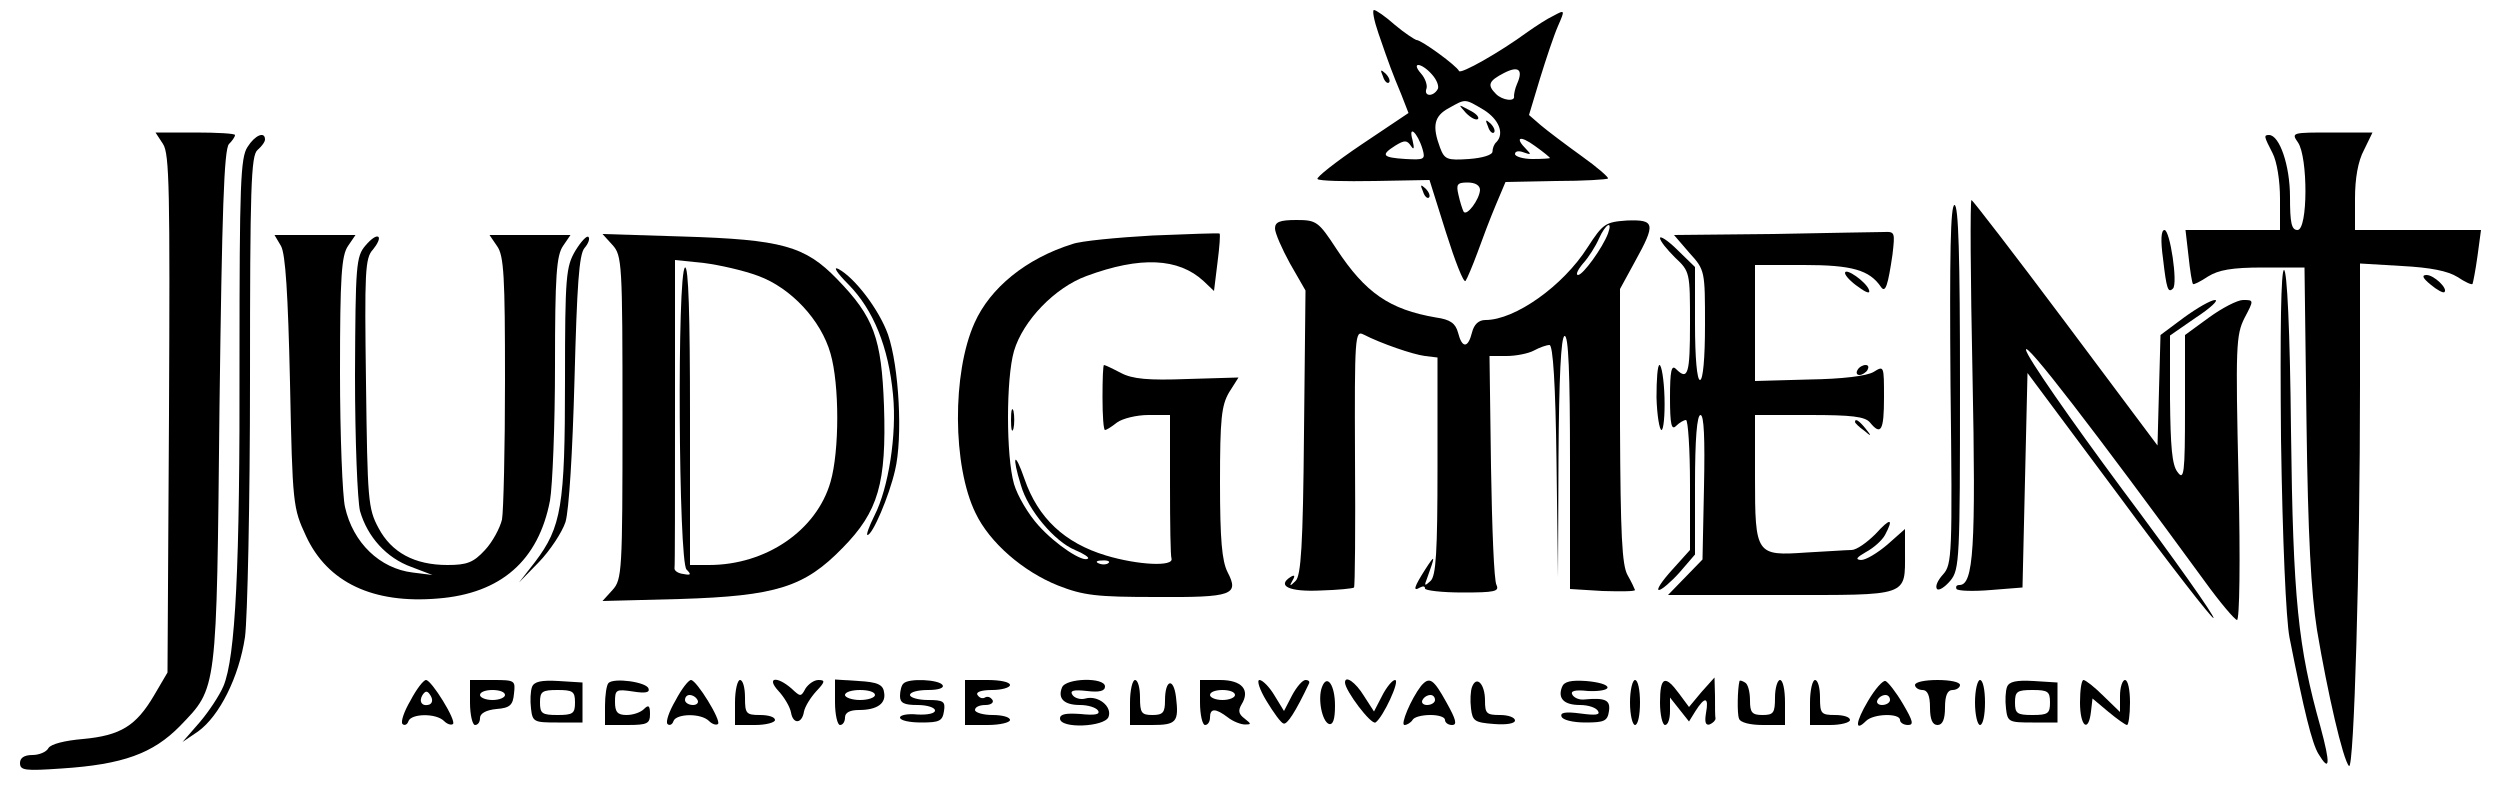 <?xml version="1.0" standalone="no"?>
<!DOCTYPE svg PUBLIC "-//W3C//DTD SVG 20010904//EN"
 "http://www.w3.org/TR/2001/REC-SVG-20010904/DTD/svg10.dtd">
<svg version="1.0" xmlns="http://www.w3.org/2000/svg"
 width="500pt" height="160pt" viewBox="0 0 500 160"
 preserveAspectRatio="xMidYMid meet">

<g transform="translate(0,160) scale(0.1,-0.1)"
fill="#000000" stroke="none">
<path d="M2757 1533 c9 -27 20 -57 24 -68 4 -11 14 -36 22 -55 l14 -36 -94
-63 c-52 -35 -91 -66 -88 -69 3 -4 55 -5 115 -4 l109 2 33 -105 c18 -57 35
-101 39 -97 3 4 14 30 24 57 10 28 26 70 37 96 l19 45 101 2 c55 0 102 3 104
5 2 2 -22 23 -53 45 -32 23 -69 51 -82 62 l-23 20 22 73 c12 39 28 87 36 105
14 32 14 33 -8 21 -13 -6 -36 -21 -53 -33 -56 -41 -134 -85 -137 -78 -4 10
-75 62 -85 62 -4 1 -24 14 -43 30 -19 17 -38 30 -42 30 -4 0 0 -21 9 -47z
m107 -82 c10 -11 15 -25 11 -30 -9 -15 -28 -14 -22 2 2 6 -2 20 -11 30 -21 24
1 22 22 -2z m170 -19 c-4 -9 -6 -20 -6 -24 3 -12 -23 -9 -36 4 -18 18 -15 26
16 42 29 15 39 7 26 -22z m-66 -52 c30 -19 41 -47 25 -64 -5 -4 -8 -13 -8 -19
0 -7 -20 -13 -47 -15 -44 -3 -49 -1 -58 23 -16 43 -12 63 18 79 34 19 31 19
70 -4z m-123 -78 c6 -21 4 -22 -34 -20 -47 3 -50 8 -20 27 18 11 23 11 31 -1
6 -9 7 -5 3 12 -9 32 10 15 20 -18z m255 -18 c0 -1 -16 -2 -35 -2 -19 0 -35 5
-35 10 0 6 8 7 18 3 14 -5 15 -4 5 6 -25 25 -13 29 17 7 17 -12 30 -23 30 -24z
m-140 -64 c-1 -19 -27 -54 -33 -43 -2 4 -7 19 -10 33 -5 21 -3 25 18 25 16 0
25 -6 25 -15z"/>
<path d="M2932 1374 c10 -10 20 -15 24 -12 3 4 -5 12 -18 18 -22 12 -22 12 -6
-6z"/>
<path d="M2976 1347 c3 -10 9 -15 12 -12 3 3 0 11 -7 18 -10 9 -11 8 -5 -6z"/>
<path d="M2766 1447 c3 -10 9 -15 12 -12 3 3 0 11 -7 18 -10 9 -11 8 -5 -6z"/>
<path d="M326 1312 c13 -19 14 -95 12 -540 l-3 -517 -27 -46 c-36 -61 -67 -80
-142 -87 -36 -3 -64 -10 -69 -18 -4 -8 -19 -14 -32 -14 -17 0 -25 -6 -25 -16
0 -15 10 -16 83 -11 123 8 183 30 237 85 75 78 73 64 79 639 5 390 9 515 19
525 6 6 12 14 12 18 0 3 -36 5 -80 5 l-79 0 15 -23z"/>
<path d="M4596 1315 c20 -29 20 -175 -1 -175 -12 0 -15 14 -15 66 0 63 -21
124 -42 124 -11 0 -10 -3 7 -36 9 -17 15 -56 15 -91 l0 -63 -95 0 -94 0 6 -52
c3 -29 7 -54 9 -56 1 -2 15 5 30 15 21 13 47 18 110 18 l83 0 4 -310 c3 -228
9 -338 21 -415 21 -125 52 -260 64 -272 10 -10 22 405 22 761 l0 244 84 -5
c57 -3 92 -10 111 -22 15 -10 28 -16 30 -14 1 2 6 27 10 56 l7 52 -126 0 -126
0 0 63 c0 40 6 75 18 97 l17 35 -81 0 c-80 0 -82 0 -68 -20z"/>
<path d="M495 1306 c-14 -21 -16 -75 -16 -423 1 -416 -8 -597 -32 -655 -8 -19
-30 -52 -48 -73 l-34 -39 31 21 c43 31 82 109 94 189 5 38 10 270 10 515 0
385 2 448 15 459 8 7 15 16 15 21 0 17 -20 9 -35 -15z"/>
<path d="M2846 1217 c3 -10 9 -15 12 -12 3 3 0 11 -7 18 -10 9 -11 8 -5 -6z"/>
<path d="M3945 851 c7 -347 2 -421 -26 -421 -6 0 -8 -3 -6 -8 3 -4 34 -5 69
-2 l63 5 5 215 5 214 184 -247 c101 -137 186 -246 188 -243 3 3 -79 119 -183
258 -103 139 -190 264 -192 278 -4 22 137 -161 357 -462 31 -43 60 -77 65 -78
5 0 7 115 3 284 -6 263 -5 286 12 320 19 36 19 36 -3 36 -11 0 -42 -16 -68
-35 l-48 -35 0 -147 c0 -131 -2 -145 -15 -127 -11 14 -14 50 -15 146 l0 127
52 36 c29 19 46 35 38 35 -8 0 -36 -16 -62 -35 l-47 -35 -3 -110 -3 -111 -184
246 c-101 135 -186 245 -188 245 -3 0 -2 -157 2 -349z"/>
<path d="M3901 831 c4 -342 3 -360 -15 -380 -11 -12 -16 -24 -12 -29 4 -4 16
4 27 17 18 22 19 44 19 387 0 262 -3 364 -11 364 -8 0 -10 -98 -8 -359z"/>
<path d="M2550 1143 c0 -9 14 -41 30 -70 l31 -54 -3 -284 c-2 -227 -6 -287
-17 -297 -11 -11 -13 -11 -6 1 6 10 4 12 -4 7 -28 -18 -2 -30 60 -27 35 1 65
4 67 6 2 2 3 118 2 259 -1 243 0 256 17 247 35 -18 99 -40 123 -43 l25 -3 0
-217 c0 -173 -3 -220 -14 -230 -12 -11 -13 -10 -7 5 17 47 17 50 -3 19 -23
-36 -26 -46 -11 -37 6 3 10 3 10 -2 0 -4 34 -8 75 -8 64 0 74 2 68 15 -5 8 -9
115 -11 237 l-3 221 34 0 c19 0 44 5 55 11 11 6 25 11 31 11 7 0 12 -79 14
-232 l3 -233 1 240 c1 160 5 241 12 243 8 3 11 -75 11 -251 l0 -255 65 -4 c36
-1 65 -1 65 2 -1 3 -7 16 -15 30 -11 20 -14 80 -15 298 l0 274 30 55 c42 76
40 84 -16 82 -43 -3 -48 -6 -79 -54 -49 -77 -145 -145 -204 -145 -14 0 -23 -9
-27 -25 -8 -32 -20 -32 -28 0 -5 18 -15 26 -44 30 -93 16 -141 49 -199 137
-36 55 -40 58 -80 58 -34 0 -43 -4 -43 -17z m666 -10 c-11 -29 -50 -83 -60
-83 -5 0 -1 10 10 23 11 12 25 34 32 50 13 29 28 38 18 10z"/>
<path d="M2305 1129 c-71 -4 -144 -11 -160 -17 -93 -29 -165 -88 -196 -158
-45 -100 -44 -286 2 -380 28 -59 95 -117 165 -145 51 -20 77 -23 196 -23 153
-1 167 4 143 50 -11 22 -15 64 -15 179 0 128 3 154 18 180 l19 30 -102 -3
c-79 -3 -110 0 -133 12 -17 9 -32 16 -34 16 -2 0 -3 -29 -3 -65 0 -36 2 -65 5
-65 3 0 14 7 24 15 11 8 39 15 63 15 l43 0 0 -140 c0 -77 1 -143 3 -147 5 -17
-68 -13 -131 6 -83 25 -136 75 -163 153 -20 58 -26 48 -7 -13 14 -49 67 -112
108 -129 17 -7 29 -15 26 -17 -9 -9 -64 27 -99 66 -20 22 -42 59 -49 83 -16
56 -16 211 0 266 18 61 82 127 145 150 108 40 184 36 234 -10 l21 -20 7 57 c4
31 6 57 4 58 -2 1 -62 -1 -134 -4z m-88 -655 c-3 -3 -12 -4 -19 -1 -8 3 -5 6
6 6 11 1 17 -2 13 -5z"/>
<path d="M3547 1132 l-199 -2 31 -36 c31 -34 31 -36 31 -144 0 -67 -4 -110
-10 -110 -6 0 -10 44 -10 113 l0 113 -35 34 c-19 19 -35 29 -35 24 0 -6 14
-23 30 -39 30 -28 30 -30 30 -132 0 -101 -4 -115 -28 -91 -9 9 -12 -3 -12 -57
0 -54 3 -66 12 -57 7 7 16 12 20 12 4 0 8 -58 8 -130 l0 -130 -36 -40 c-20
-22 -32 -40 -26 -40 5 0 24 16 41 35 l31 36 0 139 c0 93 4 140 11 140 7 0 9
-46 7 -144 l-3 -145 -34 -35 -35 -36 227 0 c257 0 247 -4 247 85 l0 47 -35
-31 c-20 -17 -43 -31 -53 -31 -12 1 -9 5 10 16 15 8 32 23 38 34 18 34 11 35
-19 2 -17 -17 -38 -32 -48 -32 -10 0 -50 -3 -90 -5 -101 -7 -103 -5 -103 151
l0 124 109 0 c84 0 111 -3 121 -15 22 -27 28 -16 28 50 0 64 0 64 -21 51 -14
-8 -62 -14 -129 -15 l-108 -3 0 116 0 116 98 0 c96 0 131 -10 154 -44 9 -13
14 4 23 65 5 44 5 46 -17 45 -13 0 -112 -2 -221 -4z"/>
<path d="M4326 1083 c7 -61 10 -70 20 -60 10 10 -6 117 -17 117 -7 0 -8 -21
-3 -57z"/>
<path d="M562 1108 c9 -16 14 -96 18 -273 5 -245 6 -251 32 -307 43 -93 134
-136 264 -125 126 10 201 76 224 196 5 29 10 151 10 270 0 180 3 220 16 239
l15 22 -81 0 -81 0 15 -22 c14 -19 16 -62 16 -269 0 -136 -3 -261 -6 -278 -4
-17 -19 -45 -34 -61 -23 -25 -36 -30 -75 -30 -66 0 -112 25 -138 74 -21 39
-22 56 -25 290 -3 223 -2 250 14 267 9 11 14 22 11 25 -4 4 -15 -4 -26 -17
-19 -22 -20 -39 -21 -259 0 -132 5 -251 10 -272 15 -52 53 -94 103 -112 l42
-16 -40 5 c-65 8 -119 59 -135 131 -5 21 -10 143 -10 269 0 193 3 234 16 253
l15 22 -81 0 -81 0 13 -22z"/>
<path d="M1151 1099 c-19 -32 -21 -50 -21 -260 0 -251 -7 -293 -60 -363 l-32
-41 40 41 c22 23 46 59 53 80 7 24 14 137 18 285 5 188 9 250 20 263 8 9 11
19 8 22 -3 4 -15 -9 -26 -27z"/>
<path d="M1225 1110 c19 -21 20 -36 20 -345 0 -309 -1 -324 -20 -345 l-20 -22
155 4 c193 6 249 24 325 102 72 73 88 130 83 284 -5 136 -20 178 -94 254 -64
66 -110 79 -309 85 l-160 5 20 -22z m292 -62 c65 -24 125 -88 144 -155 18 -62
18 -195 0 -257 -28 -97 -129 -166 -243 -166 l-38 0 0 301 c0 197 -3 298 -10
294 -16 -10 -13 -587 3 -604 10 -10 9 -12 -6 -9 -10 1 -18 6 -18 11 1 4 1 144
1 312 l0 305 58 -6 c31 -4 80 -15 109 -26z"/>
<path d="M1697 1031 c50 -51 80 -125 89 -220 8 -80 -9 -187 -37 -242 -11 -22
-17 -39 -14 -39 10 0 43 77 55 129 16 66 8 208 -14 272 -18 50 -66 113 -99
131 -12 6 -3 -8 20 -31z"/>
<path d="M3690 1054 c0 -5 12 -18 27 -28 16 -12 24 -14 21 -6 -5 16 -48 46
-48 34z"/>
<path d="M4562 723 c3 -203 10 -362 17 -398 29 -147 45 -212 58 -233 23 -38
24 -20 4 54 -45 160 -55 256 -59 592 -2 204 -8 322 -14 322 -6 0 -8 -117 -6
-337z"/>
<path d="M4861 1031 c13 -11 26 -18 28 -15 7 7 -21 34 -36 34 -10 0 -8 -6 8
-19z"/>
<path d="M3313 805 c1 -36 6 -65 10 -65 4 0 7 29 6 65 -1 36 -6 65 -10 65 -4
0 -6 -29 -6 -65z"/>
<path d="M3715 860 c-3 -5 -2 -10 4 -10 5 0 13 5 16 10 3 6 2 10 -4 10 -5 0
-13 -4 -16 -10z"/>
<path d="M2022 760 c0 -19 2 -27 5 -17 2 9 2 25 0 35 -3 9 -5 1 -5 -18z"/>
<path d="M3710 756 c0 -2 8 -10 18 -17 15 -13 16 -12 3 4 -13 16 -21 21 -21
13z"/>
<path d="M821 199 c-13 -22 -20 -43 -16 -47 4 -4 10 -1 12 6 6 15 55 16 71 0
6 -6 14 -9 18 -6 7 7 -43 88 -54 88 -5 0 -19 -18 -31 -41z m38 -8 c-15 -5 -22
6 -14 19 6 9 10 9 16 -1 5 -8 4 -15 -2 -18z"/>
<path d="M940 195 c0 -25 5 -45 10 -45 6 0 10 6 10 14 0 9 12 16 33 18 27 2
33 8 35 31 3 26 2 27 -42 27 l-46 0 0 -45z m70 15 c0 -5 -11 -10 -25 -10 -14
0 -25 5 -25 10 0 6 11 10 25 10 14 0 25 -4 25 -10z"/>
<path d="M1064 226 c-3 -8 -4 -27 -2 -43 3 -27 6 -28 53 -28 l50 0 0 40 0 40
-48 3 c-34 2 -49 -1 -53 -12z m86 -31 c0 -22 -4 -25 -35 -25 -31 0 -35 3 -35
25 0 22 4 25 35 25 31 0 35 -3 35 -25z"/>
<path d="M1217 234 c-4 -4 -7 -25 -7 -46 l0 -38 45 0 c40 0 45 3 45 22 0 17
-3 19 -12 10 -7 -7 -22 -12 -35 -12 -18 0 -23 6 -23 26 0 25 2 26 36 21 25 -4
34 -2 31 6 -4 13 -69 22 -80 11z"/>
<path d="M1351 199 c-13 -22 -20 -43 -16 -47 4 -4 10 -1 12 6 6 15 55 16 71 0
6 -6 14 -9 18 -6 7 7 -43 88 -54 88 -5 0 -19 -18 -31 -41z m44 1 c3 -5 -1 -10
-9 -10 -9 0 -16 5 -16 10 0 6 4 10 9 10 6 0 13 -4 16 -10z"/>
<path d="M1470 195 l0 -45 40 0 c22 0 40 5 40 10 0 6 -13 10 -30 10 -28 0 -30
3 -30 35 0 19 -4 35 -10 35 -5 0 -10 -20 -10 -45z"/>
<path d="M1557 218 c12 -13 23 -32 25 -43 4 -24 22 -23 26 2 2 10 13 28 25 41
17 18 18 22 4 22 -9 0 -20 -8 -26 -17 -9 -17 -10 -17 -28 0 -30 26 -51 22 -26
-5z"/>
<path d="M1670 196 c0 -26 5 -46 10 -46 6 0 10 7 10 15 0 10 10 15 28 15 36 0
55 13 50 36 -2 15 -14 20 -51 22 l-47 3 0 -45z m80 14 c0 -5 -13 -10 -30 -10
-16 0 -30 5 -30 10 0 6 14 10 30 10 17 0 30 -4 30 -10z"/>
<path d="M1807 233 c-4 -3 -7 -15 -7 -25 0 -14 8 -18 35 -18 19 0 35 -5 35
-11 0 -6 -15 -9 -35 -8 -19 2 -35 -1 -35 -6 0 -6 19 -10 43 -10 36 0 42 3 45
23 3 19 -1 22 -32 22 -20 0 -36 5 -36 10 0 6 16 10 36 10 21 0 33 4 29 10 -7
11 -68 14 -78 3z"/>
<path d="M1930 195 l0 -45 45 0 c25 0 45 5 45 10 0 6 -16 10 -35 10 -19 0 -35
5 -35 10 0 6 9 10 21 10 11 0 17 5 14 10 -4 6 -10 8 -15 5 -5 -3 -11 -1 -15 5
-4 6 8 10 29 10 20 0 36 5 36 10 0 6 -20 10 -45 10 l-45 0 0 -45z"/>
<path d="M2124 225 c-9 -22 4 -35 36 -35 16 0 32 -5 36 -11 5 -8 -6 -10 -35
-7 -29 2 -41 0 -41 -9 0 -21 89 -17 97 3 8 21 -21 44 -46 37 -10 -3 -22 1 -26
7 -6 9 2 11 29 8 25 -3 36 0 36 9 0 19 -79 17 -86 -2z"/>
<path d="M2260 195 l0 -45 44 0 c49 0 54 6 48 56 -5 40 -22 35 -22 -7 0 -24
-4 -29 -25 -29 -22 0 -25 4 -25 35 0 19 -4 35 -10 35 -5 0 -10 -20 -10 -45z"/>
<path d="M2400 195 c0 -25 5 -45 10 -45 6 0 10 7 10 15 0 19 11 19 36 0 10 -8
26 -14 34 -14 13 0 13 1 -1 12 -12 9 -13 16 -6 28 18 29 1 49 -43 49 l-40 0 0
-45z m70 15 c0 -5 -11 -10 -25 -10 -14 0 -25 5 -25 10 0 6 11 10 25 10 14 0
25 -4 25 -10z"/>
<path d="M2533 198 c14 -23 29 -44 34 -45 7 -3 24 23 51 80 2 4 -1 7 -7 7 -6
0 -18 -14 -27 -31 l-16 -31 -19 31 c-10 17 -24 31 -30 31 -6 0 0 -19 14 -42z"/>
<path d="M2644 226 c-9 -23 0 -69 14 -74 8 -2 12 9 12 37 0 41 -16 64 -26 37z"/>
<path d="M2690 235 c0 -16 52 -85 61 -80 15 10 50 85 39 85 -5 0 -17 -14 -26
-32 l-16 -31 -20 31 c-17 28 -38 42 -38 27z"/>
<path d="M2842 228 c-20 -26 -42 -78 -33 -78 5 0 13 5 16 10 3 6 19 10 36 10
16 0 29 -4 29 -10 0 -5 6 -10 14 -10 11 0 8 11 -11 45 -26 47 -34 53 -51 33z
m28 -28 c0 -5 -7 -10 -16 -10 -8 0 -12 5 -9 10 3 6 10 10 16 10 5 0 9 -4 9
-10z"/>
<path d="M2944 226 c-3 -8 -4 -27 -2 -43 3 -25 7 -28 46 -31 25 -2 42 1 42 7
0 6 -13 11 -30 11 -27 0 -30 3 -30 29 0 33 -17 51 -26 27z"/>
<path d="M3124 226 c-9 -23 4 -36 36 -36 16 0 32 -5 36 -12 5 -8 -5 -9 -35 -5
-30 4 -41 2 -38 -6 2 -7 23 -12 48 -12 38 0 44 3 47 23 3 22 -7 27 -50 23 -9
-1 -19 3 -23 9 -5 8 4 11 31 8 22 -1 39 2 39 7 0 6 -19 11 -43 13 -30 2 -44
-1 -48 -12z"/>
<path d="M3260 195 c0 -25 5 -45 10 -45 6 0 10 20 10 45 0 25 -4 45 -10 45 -5
0 -10 -20 -10 -45z"/>
<path d="M3320 195 c0 -25 5 -45 10 -45 6 0 10 12 10 28 l0 27 19 -24 19 -24
13 21 c19 30 27 28 21 -4 -3 -18 -1 -25 7 -23 7 3 12 8 12 12 -1 4 -1 24 -1
45 l-1 37 -26 -29 -25 -30 -20 27 c-28 38 -38 34 -38 -18z"/>
<path d="M3479 238 c-4 -15 -5 -66 -1 -75 2 -8 22 -13 48 -13 l44 0 0 45 c0
25 -4 45 -10 45 -5 0 -10 -16 -10 -35 0 -31 -3 -35 -25 -35 -21 0 -25 5 -25
29 0 17 -4 33 -10 36 -5 3 -10 5 -11 3z"/>
<path d="M3620 195 l0 -45 40 0 c22 0 40 5 40 10 0 6 -13 10 -30 10 -28 0 -30
3 -30 35 0 19 -4 35 -10 35 -5 0 -10 -20 -10 -45z"/>
<path d="M3736 198 c-25 -42 -27 -63 -4 -40 15 15 68 16 68 2 0 -5 7 -10 16
-10 12 0 10 8 -10 42 -14 24 -30 44 -35 46 -5 2 -21 -16 -35 -40z m44 2 c0 -5
-7 -10 -16 -10 -8 0 -12 5 -9 10 3 6 10 10 16 10 5 0 9 -4 9 -10z"/>
<path d="M3830 230 c0 -5 7 -10 15 -10 10 0 15 -11 15 -35 0 -24 5 -35 15 -35
10 0 15 11 15 35 0 24 5 35 15 35 8 0 15 5 15 10 0 6 -20 10 -45 10 -25 0 -45
-4 -45 -10z"/>
<path d="M3950 195 c0 -25 5 -45 10 -45 6 0 10 20 10 45 0 25 -4 45 -10 45 -5
0 -10 -20 -10 -45z"/>
<path d="M4014 226 c-3 -8 -4 -27 -2 -43 3 -27 6 -28 53 -28 l50 0 0 40 0 40
-48 3 c-34 2 -49 -1 -53 -12z m86 -31 c0 -22 -4 -25 -35 -25 -31 0 -35 3 -35
25 0 22 4 25 35 25 31 0 35 -3 35 -25z"/>
<path d="M4160 195 c0 -48 17 -62 22 -18 l3 26 31 -26 c18 -15 35 -27 38 -27
3 0 6 20 6 45 0 25 -4 45 -10 45 -5 0 -10 -14 -10 -32 l0 -32 -33 32 c-18 18
-36 32 -40 32 -4 0 -7 -20 -7 -45z"/>
</g>
</svg>
